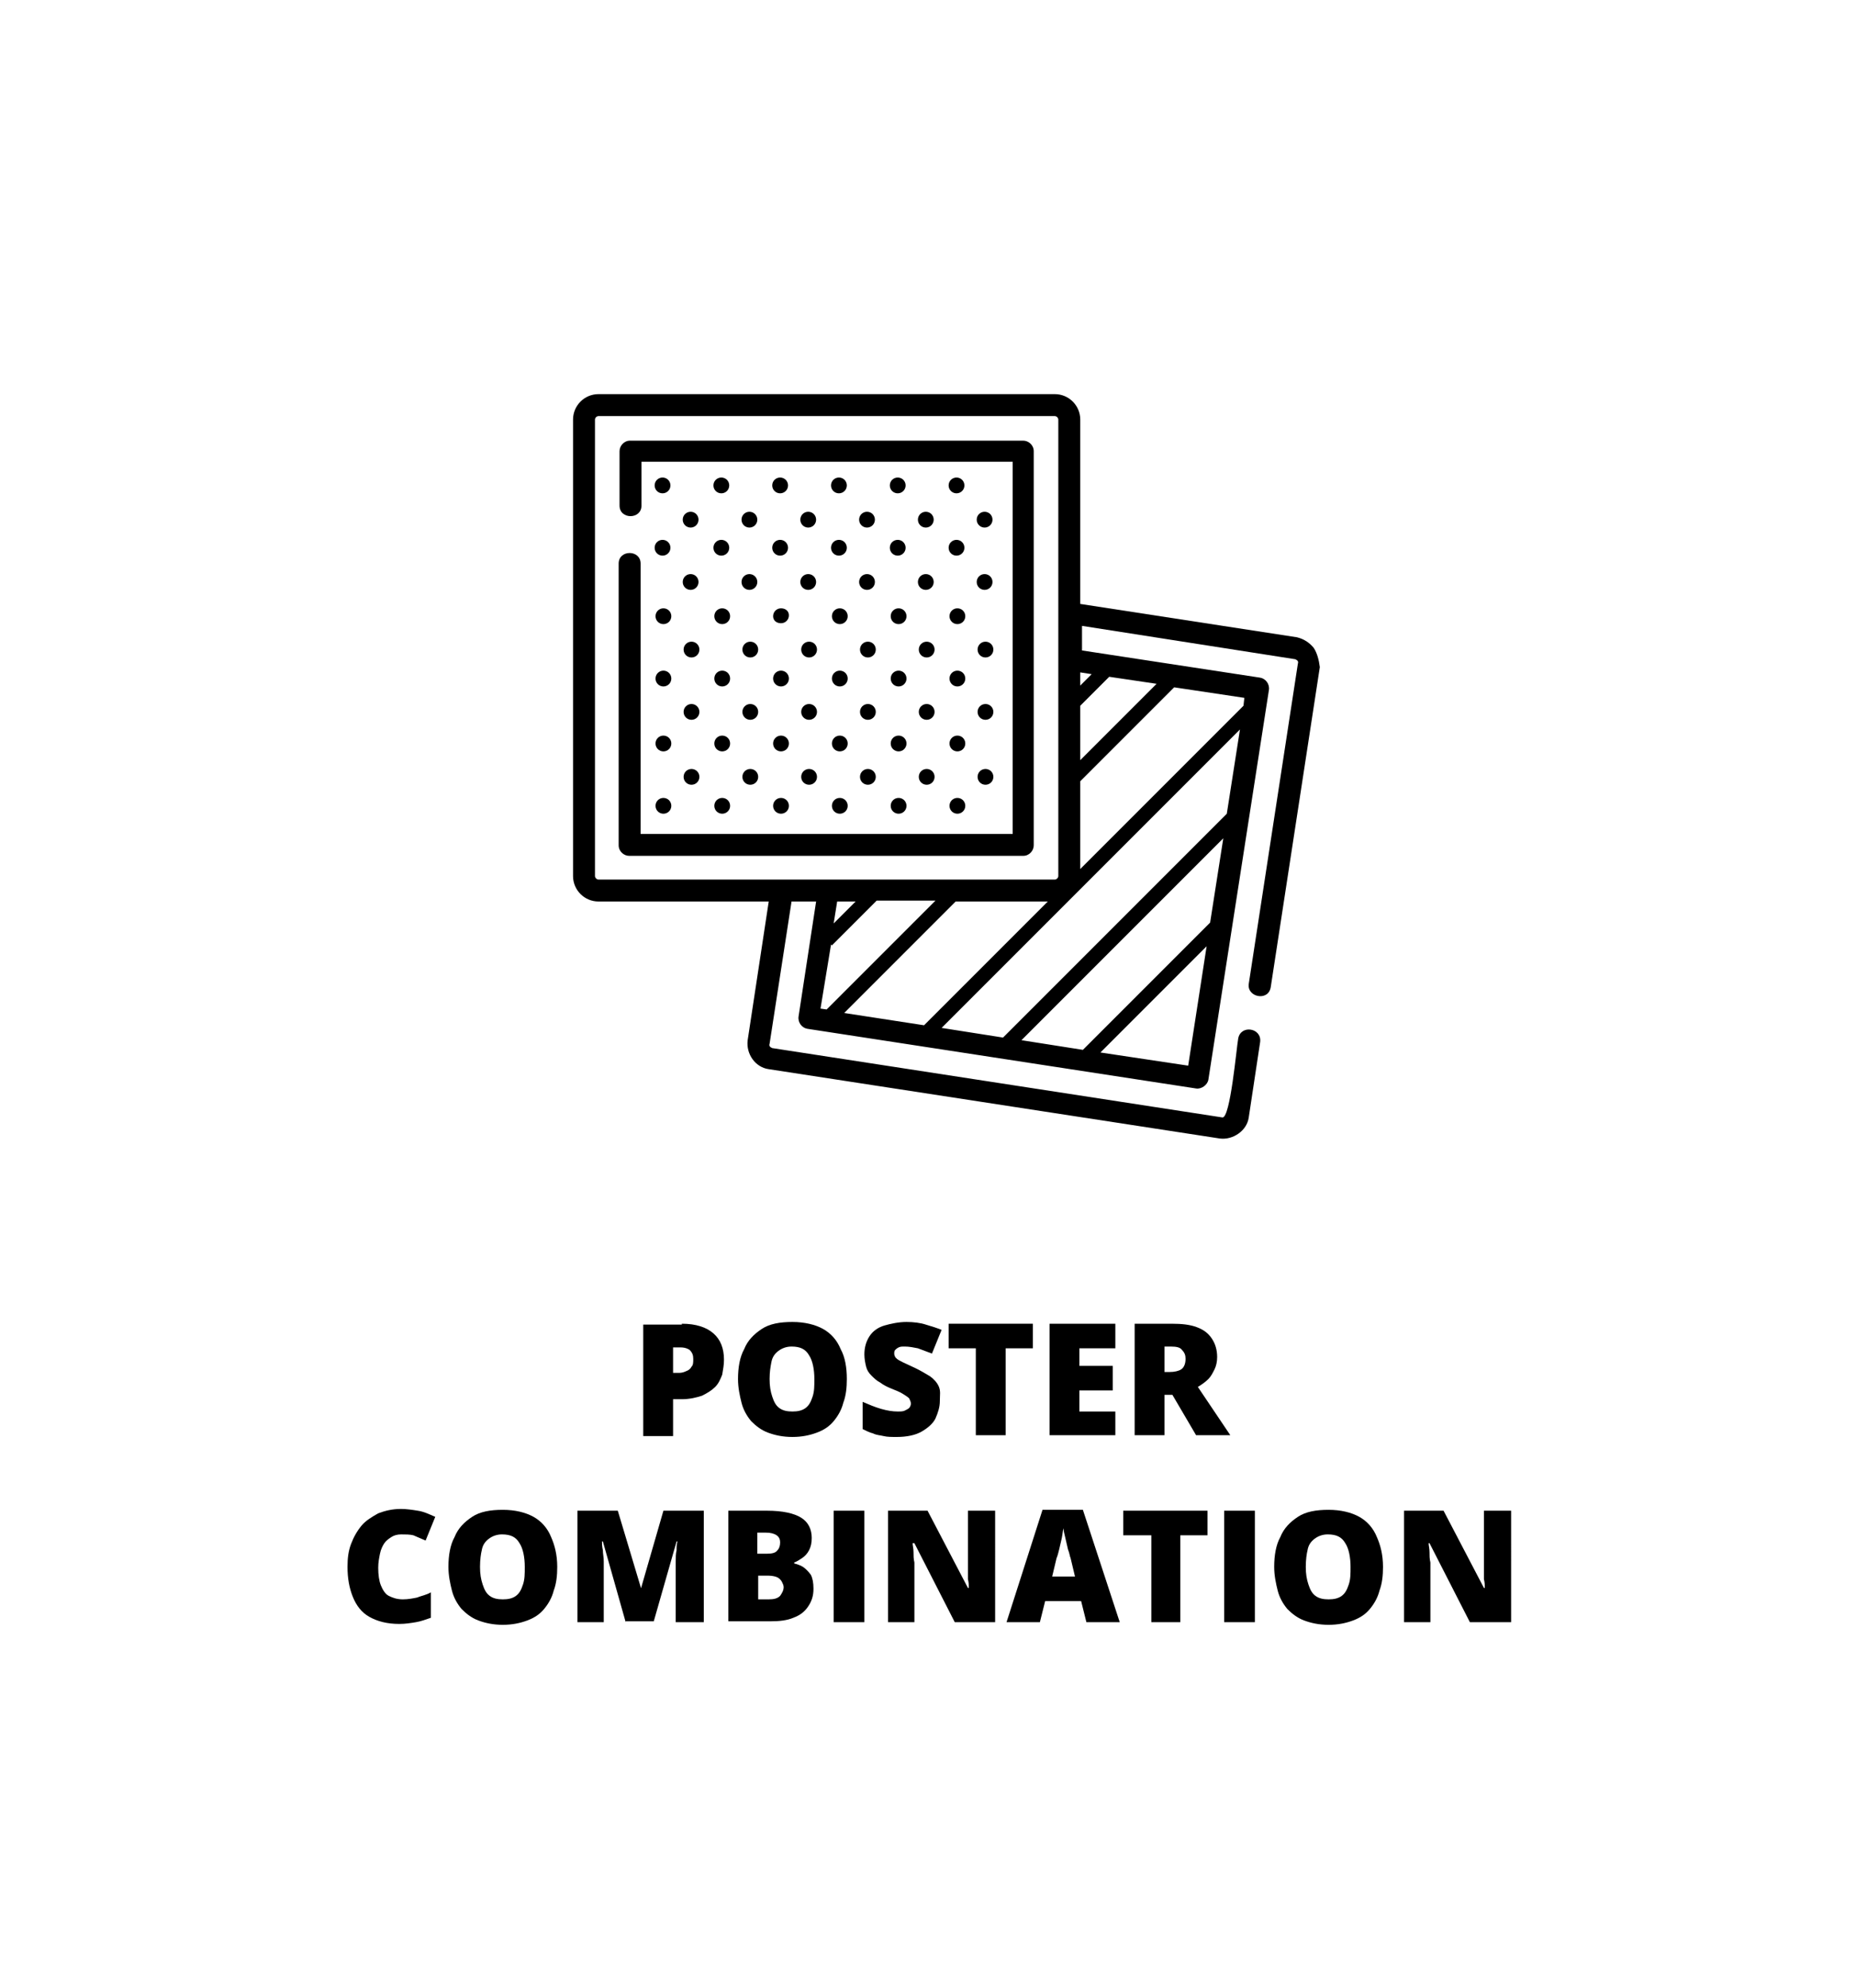 <?xml version="1.0" encoding="utf-8"?>
<!-- Generator: Adobe Illustrator 22.0.0, SVG Export Plug-In . SVG Version: 6.00 Build 0)  -->
<svg version="1.1" id="Layer_1" xmlns="http://www.w3.org/2000/svg" xmlns:xlink="http://www.w3.org/1999/xlink" x="0px" y="0px"
	 viewBox="0 0 211.5 226.5" style="enable-background:new 0 0 211.5 226.5;" xml:space="preserve">
<style type="text/css">
	.st0{fill:#231F20;}
	.st1{stroke:#000000;stroke-miterlimit:10;}
	.st2{fill:#C6AB60;}
</style>
<g>
	<path d="M77.7,150.8c1.6,0,2.8,0.4,3.6,1.1c0.8,0.7,1.2,1.7,1.2,3c0,0.6-0.1,1.1-0.2,1.7c-0.2,0.5-0.4,1-0.8,1.4
		c-0.4,0.4-0.9,0.7-1.5,1c-0.6,0.2-1.4,0.4-2.3,0.4h-1v4.2h-3.4v-12.7H77.7z M77.6,153.5h-0.9v2.9h0.7c0.3,0,0.6-0.1,0.8-0.2
		c0.3-0.1,0.5-0.3,0.6-0.5c0.2-0.2,0.2-0.5,0.2-0.9c0-0.4-0.1-0.7-0.4-1C78.5,153.7,78.1,153.5,77.6,153.5z"/>
	<path d="M96.5,157.1c0,1-0.1,1.9-0.4,2.7c-0.2,0.8-0.6,1.5-1.1,2.1c-0.5,0.6-1.1,1-1.9,1.3c-0.8,0.3-1.7,0.5-2.8,0.5
		c-1.1,0-2-0.2-2.8-0.5c-0.8-0.3-1.4-0.8-1.9-1.3c-0.5-0.6-0.9-1.3-1.1-2.1c-0.2-0.8-0.4-1.7-0.4-2.7c0-1.3,0.2-2.5,0.7-3.4
		c0.4-1,1.1-1.7,2-2.3s2.1-0.8,3.5-0.8c1.4,0,2.6,0.3,3.5,0.8s1.6,1.3,2,2.3C96.3,154.6,96.5,155.8,96.5,157.1z M87.7,157.1
		c0,0.8,0.1,1.4,0.3,2s0.4,1,0.8,1.3c0.4,0.3,0.9,0.4,1.5,0.4c0.6,0,1.1-0.1,1.5-0.4c0.4-0.3,0.6-0.7,0.8-1.3c0.2-0.6,0.2-1.2,0.2-2
		c0-1.1-0.2-2.1-0.6-2.7c-0.4-0.7-1-1-2-1c-0.6,0-1.1,0.2-1.5,0.5c-0.4,0.3-0.7,0.7-0.8,1.3C87.8,155.7,87.7,156.3,87.7,157.1z"/>
	<path d="M107.1,159.6c0,0.7-0.2,1.3-0.5,2c-0.3,0.6-0.9,1.1-1.6,1.5c-0.7,0.4-1.7,0.6-2.8,0.6c-0.6,0-1.1,0-1.5-0.1
		c-0.4-0.1-0.8-0.1-1.2-0.3c-0.4-0.1-0.8-0.3-1.2-0.5v-3.1c0.7,0.3,1.4,0.6,2.1,0.8c0.7,0.2,1.3,0.3,1.9,0.3c0.3,0,0.6,0,0.8-0.1
		c0.2-0.1,0.4-0.2,0.5-0.3c0.1-0.1,0.2-0.3,0.2-0.5c0-0.2-0.1-0.4-0.2-0.6c-0.2-0.2-0.4-0.3-0.7-0.5c-0.3-0.2-0.8-0.4-1.3-0.6
		c-0.5-0.2-0.9-0.4-1.3-0.7c-0.4-0.2-0.7-0.5-1-0.8s-0.5-0.6-0.6-1c-0.1-0.4-0.2-0.9-0.2-1.4c0-0.8,0.2-1.5,0.6-2.1s1-1,1.7-1.2
		s1.6-0.4,2.5-0.4c0.8,0,1.6,0.1,2.2,0.3c0.7,0.2,1.3,0.4,1.8,0.6l-1.1,2.7c-0.5-0.2-1.1-0.4-1.6-0.6c-0.5-0.1-1-0.2-1.5-0.2
		c-0.3,0-0.5,0-0.7,0.1s-0.3,0.2-0.4,0.3s-0.1,0.3-0.1,0.4c0,0.2,0.1,0.4,0.2,0.5c0.2,0.2,0.4,0.3,0.8,0.5s0.9,0.4,1.5,0.7
		c0.6,0.3,1.1,0.6,1.6,0.9c0.4,0.3,0.8,0.7,1,1.2S107.1,158.9,107.1,159.6z"/>
	<path d="M114.6,163.5h-3.4v-9.9h-3.1v-2.8h9.6v2.8h-3.1V163.5z"/>
	<path d="M127.1,163.5h-7.5v-12.7h7.5v2.8H123v2h3.8v2.8H123v2.4h4.1V163.5z"/>
	<path d="M133.5,150.8c1.2,0,2.1,0.1,2.9,0.4s1.3,0.7,1.7,1.3c0.4,0.6,0.6,1.3,0.6,2.1c0,0.5-0.1,1-0.3,1.4
		c-0.2,0.4-0.4,0.8-0.7,1.1c-0.3,0.3-0.7,0.6-1.2,0.9l3.7,5.5h-3.9l-2.7-4.6h-0.9v4.6h-3.4v-12.7H133.5z M133.4,153.4h-0.7v2.9h0.6
		c0.5,0,1-0.1,1.3-0.3c0.3-0.2,0.5-0.6,0.5-1.2c0-0.4-0.1-0.7-0.4-1C134.5,153.5,134.1,153.4,133.4,153.4z"/>
	<path d="M45.7,174.8c-0.4,0-0.8,0.1-1.1,0.3c-0.3,0.2-0.6,0.4-0.8,0.7c-0.2,0.3-0.4,0.7-0.5,1.2c-0.1,0.5-0.2,1-0.2,1.6
		c0,0.8,0.1,1.5,0.3,2c0.2,0.5,0.5,1,0.9,1.2s0.9,0.4,1.6,0.4c0.6,0,1.1-0.1,1.6-0.2c0.5-0.2,1.1-0.3,1.6-0.6v2.9
		c-0.6,0.2-1.1,0.4-1.7,0.5s-1.2,0.2-1.9,0.2c-1.4,0-2.5-0.3-3.4-0.8c-0.9-0.5-1.5-1.3-1.9-2.3c-0.4-1-0.6-2.1-0.6-3.4
		c0-1,0.1-1.8,0.4-2.6c0.3-0.8,0.7-1.5,1.2-2.1c0.5-0.6,1.2-1,1.9-1.4c0.8-0.3,1.6-0.5,2.6-0.5c0.6,0,1.3,0.1,1.9,0.2
		c0.7,0.1,1.3,0.4,2,0.7l-1.1,2.7c-0.5-0.2-0.9-0.4-1.4-0.6C46.7,174.8,46.2,174.8,45.7,174.8z"/>
	<path d="M63.5,178.5c0,1-0.1,1.9-0.4,2.7c-0.2,0.8-0.6,1.5-1.1,2.1c-0.5,0.6-1.1,1-1.9,1.3c-0.8,0.3-1.7,0.5-2.8,0.5
		c-1.1,0-2-0.2-2.8-0.5c-0.8-0.3-1.4-0.8-1.9-1.3c-0.5-0.6-0.9-1.3-1.1-2.1c-0.2-0.8-0.4-1.7-0.4-2.7c0-1.3,0.2-2.5,0.7-3.4
		c0.4-1,1.1-1.7,2-2.3s2.1-0.8,3.5-0.8c1.4,0,2.6,0.3,3.5,0.8s1.6,1.3,2,2.3C63.2,176,63.5,177.1,63.5,178.5z M54.7,178.5
		c0,0.8,0.1,1.4,0.3,2s0.4,1,0.8,1.3c0.4,0.3,0.9,0.4,1.5,0.4c0.6,0,1.1-0.1,1.5-0.4c0.4-0.3,0.6-0.7,0.8-1.3c0.2-0.6,0.2-1.2,0.2-2
		c0-1.1-0.2-2.1-0.6-2.7c-0.4-0.7-1-1-2-1c-0.6,0-1.1,0.2-1.5,0.5c-0.4,0.3-0.7,0.7-0.8,1.3C54.8,177,54.7,177.7,54.7,178.5z"/>
	<path d="M71.3,184.8l-2.6-9.2h-0.1c0,0.2,0,0.6,0.1,1c0,0.4,0.1,0.8,0.1,1.3c0,0.5,0,0.9,0,1.4v5.5h-3v-12.7h4.6l2.7,9H73l2.6-9
		h4.6v12.7h-3.2v-5.6c0-0.4,0-0.8,0-1.3c0-0.5,0-0.9,0.1-1.3c0-0.4,0-0.7,0.1-1h-0.1l-2.6,9.1H71.3z"/>
	<path d="M83,172.1h4.4c1.8,0,3.1,0.3,3.9,0.8s1.2,1.3,1.2,2.3c0,0.6-0.1,1-0.3,1.4c-0.2,0.4-0.5,0.7-0.8,0.9
		c-0.3,0.2-0.6,0.4-0.9,0.5v0.1c0.3,0.1,0.7,0.2,1,0.4c0.3,0.2,0.6,0.5,0.9,0.9c0.2,0.4,0.3,0.9,0.3,1.6c0,0.8-0.2,1.4-0.6,2
		c-0.4,0.6-0.9,1-1.7,1.3c-0.7,0.3-1.6,0.4-2.6,0.4H83V172.1z M86.4,177h1c0.6,0,1-0.1,1.2-0.4c0.2-0.2,0.3-0.5,0.3-0.9
		c0-0.3-0.1-0.6-0.4-0.8s-0.7-0.3-1.2-0.3h-1V177z M86.4,179.5v2.7h1.2c0.6,0,1-0.1,1.3-0.4c0.2-0.3,0.4-0.6,0.4-1
		c0-0.2-0.1-0.4-0.2-0.6s-0.3-0.4-0.5-0.5c-0.2-0.1-0.6-0.2-1-0.2H86.4z"/>
	<path d="M95,184.8v-12.7h3.5v12.7H95z"/>
	<path d="M113.3,184.8h-4.5l-4.6-9H104c0,0.3,0.1,0.6,0.1,1c0,0.4,0,0.8,0.1,1.2c0,0.4,0,0.8,0,1.1v5.7h-3v-12.7h4.5l4.6,8.8h0.1
		c0-0.3,0-0.6-0.1-1c0-0.4,0-0.7,0-1.1c0-0.4,0-0.7,0-1v-5.7h3.1V184.8z"/>
	<path d="M123.8,184.8l-0.6-2.4h-4.1l-0.6,2.4h-3.8l4.1-12.8h4.6l4.2,12.8H123.8z M122.5,179.6l-0.5-2.1c-0.1-0.2-0.1-0.5-0.3-1
		c-0.1-0.4-0.2-0.9-0.3-1.3s-0.2-0.8-0.2-1.1c-0.1,0.3-0.1,0.6-0.2,1.1s-0.2,0.8-0.3,1.3c-0.1,0.4-0.2,0.8-0.3,1l-0.5,2.1H122.5z"/>
	<path d="M134.6,184.8h-3.4v-9.9H128v-2.8h9.6v2.8h-3.1V184.8z"/>
	<path d="M139.5,184.8v-12.7h3.5v12.7H139.5z"/>
	<path d="M157.6,178.5c0,1-0.1,1.9-0.4,2.7c-0.2,0.8-0.6,1.5-1.1,2.1c-0.5,0.6-1.1,1-1.9,1.3c-0.8,0.3-1.7,0.5-2.8,0.5
		c-1.1,0-2-0.2-2.8-0.5c-0.8-0.3-1.4-0.8-1.9-1.3c-0.5-0.6-0.9-1.3-1.1-2.1c-0.2-0.8-0.4-1.7-0.4-2.7c0-1.3,0.2-2.5,0.7-3.4
		c0.4-1,1.1-1.7,2-2.3s2.1-0.8,3.5-0.8c1.4,0,2.6,0.3,3.5,0.8s1.6,1.3,2,2.3C157.3,176,157.6,177.1,157.6,178.5z M148.8,178.5
		c0,0.8,0.1,1.4,0.3,2s0.4,1,0.8,1.3c0.4,0.3,0.9,0.4,1.5,0.4c0.6,0,1.1-0.1,1.5-0.4c0.4-0.3,0.6-0.7,0.8-1.3c0.2-0.6,0.2-1.2,0.2-2
		c0-1.1-0.2-2.1-0.6-2.7c-0.4-0.7-1-1-2-1c-0.6,0-1.1,0.2-1.5,0.5c-0.4,0.3-0.7,0.7-0.8,1.3C148.9,177,148.8,177.7,148.8,178.5z"/>
	<path d="M172,184.8h-4.5l-4.6-9h-0.1c0,0.3,0.1,0.6,0.1,1c0,0.4,0,0.8,0.1,1.2c0,0.4,0,0.8,0,1.1v5.7h-3v-12.7h4.5l4.6,8.8h0.1
		c0-0.3,0-0.6-0.1-1c0-0.4,0-0.7,0-1.1c0-0.4,0-0.7,0-1v-5.7h3.1V184.8z"/>
</g>
<g>
	<path d="M149.7,73.8c-0.5-0.6-1.1-1-1.9-1.2l-24.7-3.8v-21c0-1.6-1.3-2.9-2.9-2.9h-52c-1.6,0-2.9,1.3-2.9,2.9v52
		c0,1.6,1.3,2.9,2.9,2.9h19.4l-2.4,15.8c-0.2,1.6,0.9,3.1,2.4,3.3l51.4,7.9c1.5,0.2,3.1-0.9,3.3-2.4l1.3-8.6c0.2-1.6-2.2-2-2.5-0.4
		c-0.2,1.1-0.9,9.1-1.8,9L88,119.4c-0.2-0.1-0.4-0.2-0.3-0.5l2.5-16.2h2.8l-2,13.1c-0.1,0.7,0.4,1.3,1,1.4l44.3,6.8
		c0.6,0.1,1.3-0.4,1.4-1l6.9-44.4c0.1-0.7-0.4-1.3-1-1.4l-20.3-3.1v-2.8l24.3,3.8c0.2,0.1,0.4,0.2,0.3,0.5l-5.6,36.5
		c-0.2,1.5,2.2,2,2.5,0.4l5.6-36.5C150.3,75.2,150.1,74.4,149.7,73.8z M137.9,105.1l-14.5,14.5l-7-1.1l23-23L137.9,105.1z
		 M139.8,92.7l-25.5,25.5l-7-1.1l34-34L139.8,92.7z M105.3,116.8l-9.1-1.4l12.7-12.7h10.5L105.3,116.8z M123.1,80.4l3.3-3.3l5.4,0.8
		l-8.7,8.7V80.4z M68.2,100.2c-0.2,0-0.4-0.2-0.4-0.4v-52c0-0.2,0.2-0.4,0.4-0.4h52c0.2,0,0.4,0.2,0.4,0.4v52c0,0.2-0.2,0.4-0.4,0.4
		h-11.1l0,0l0,0H68.2z M97.5,102.7l-2.5,2.5l0.4-2.5H97.5z M94.7,107.6l0.1,0.1l5.1-5.1h6.7l-12.4,12.4l-0.7-0.1L94.7,107.6z
		 M135.4,121.4l-10-1.5l12.1-12.1L135.4,121.4z M141.7,80.4L123.1,99V89l10.7-10.7l8,1.2L141.7,80.4z M124.4,76.8l-1.3,1.3v-1.5
		L124.4,76.8z"/>
	<path d="M116.6,97.5c0.7,0,1.2-0.6,1.2-1.2V51.4c0-0.7-0.6-1.2-1.2-1.2H71.8c-0.7,0-1.2,0.6-1.2,1.2v6.2c0,1.6,2.5,1.6,2.5,0v-5
		h42.3V95H73V64.2c0-1.6-2.5-1.6-2.5,0v32.1c0,0.7,0.6,1.2,1.2,1.2H116.6z"/>
	<path d="M75.5,56.2c0.5,0,0.9-0.4,0.9-0.9c0-0.5-0.4-0.9-0.9-0.9s-0.9,0.4-0.9,0.9C74.6,55.8,75,56.2,75.5,56.2z"/>
	<path d="M82.2,56.2c0.5,0,0.9-0.4,0.9-0.9c0-0.5-0.4-0.9-0.9-0.9s-0.9,0.4-0.9,0.9C81.3,55.8,81.7,56.2,82.2,56.2z"/>
	<path d="M88.9,56.2c0.5,0,0.9-0.4,0.9-0.9c0-0.5-0.4-0.9-0.9-0.9c-0.5,0-0.9,0.4-0.9,0.9C88,55.8,88.4,56.2,88.9,56.2z"/>
	<path d="M95.6,56.2c0.5,0,0.9-0.4,0.9-0.9c0-0.5-0.4-0.9-0.9-0.9c-0.5,0-0.9,0.4-0.9,0.9C94.7,55.8,95.1,56.2,95.6,56.2z"/>
	<path d="M102.3,56.2c0.5,0,0.9-0.4,0.9-0.9c0-0.5-0.4-0.9-0.9-0.9c-0.5,0-0.9,0.4-0.9,0.9C101.4,55.8,101.8,56.2,102.3,56.2z"/>
	<path d="M109,56.2c0.5,0,0.9-0.4,0.9-0.9c0-0.5-0.4-0.9-0.9-0.9c-0.5,0-0.9,0.4-0.9,0.9C108.1,55.8,108.5,56.2,109,56.2z"/>
	<path d="M78.7,60.1c0.5,0,0.9-0.4,0.9-0.9c0-0.5-0.4-0.9-0.9-0.9c-0.5,0-0.9,0.4-0.9,0.9C77.8,59.7,78.2,60.1,78.7,60.1z"/>
	<path d="M85.4,60.1c0.5,0,0.9-0.4,0.9-0.9c0-0.5-0.4-0.9-0.9-0.9c-0.5,0-0.9,0.4-0.9,0.9C84.5,59.7,84.9,60.1,85.4,60.1z"/>
	<path d="M92.1,60.1c0.5,0,0.9-0.4,0.9-0.9c0-0.5-0.4-0.9-0.9-0.9c-0.5,0-0.9,0.4-0.9,0.9C91.2,59.7,91.6,60.1,92.1,60.1z"/>
	<path d="M98.8,60.1c0.5,0,0.9-0.4,0.9-0.9c0-0.5-0.4-0.9-0.9-0.9c-0.5,0-0.9,0.4-0.9,0.9C97.9,59.7,98.3,60.1,98.8,60.1z"/>
	<path d="M105.5,60.1c0.5,0,0.9-0.4,0.9-0.9c0-0.5-0.4-0.9-0.9-0.9c-0.5,0-0.9,0.4-0.9,0.9C104.6,59.7,105,60.1,105.5,60.1z"/>
	<path d="M112.2,60.1c0.5,0,0.9-0.4,0.9-0.9c0-0.5-0.4-0.9-0.9-0.9c-0.5,0-0.9,0.4-0.9,0.9C111.3,59.7,111.7,60.1,112.2,60.1z"/>
	<path d="M75.5,63.3c0.5,0,0.9-0.4,0.9-0.9c0-0.5-0.4-0.9-0.9-0.9s-0.9,0.4-0.9,0.9C74.6,62.9,75,63.3,75.5,63.3z"/>
	<path d="M82.2,63.3c0.5,0,0.9-0.4,0.9-0.9c0-0.5-0.4-0.9-0.9-0.9s-0.9,0.4-0.9,0.9C81.3,62.9,81.7,63.3,82.2,63.3z"/>
	<path d="M88.9,63.3c0.5,0,0.9-0.4,0.9-0.9c0-0.5-0.4-0.9-0.9-0.9c-0.5,0-0.9,0.4-0.9,0.9C88,62.9,88.4,63.3,88.9,63.3z"/>
	<path d="M95.6,63.3c0.5,0,0.9-0.4,0.9-0.9c0-0.5-0.4-0.9-0.9-0.9c-0.5,0-0.9,0.4-0.9,0.9C94.7,62.9,95.1,63.3,95.6,63.3z"/>
	<path d="M102.3,63.3c0.5,0,0.9-0.4,0.9-0.9c0-0.5-0.4-0.9-0.9-0.9c-0.5,0-0.9,0.4-0.9,0.9C101.4,62.9,101.8,63.3,102.3,63.3z"/>
	<path d="M109,63.3c0.5,0,0.9-0.4,0.9-0.9c0-0.5-0.4-0.9-0.9-0.9c-0.5,0-0.9,0.4-0.9,0.9C108.1,62.9,108.5,63.3,109,63.3z"/>
	<path d="M78.7,67.2c0.5,0,0.9-0.4,0.9-0.9c0-0.5-0.4-0.9-0.9-0.9c-0.5,0-0.9,0.4-0.9,0.9C77.8,66.8,78.2,67.2,78.7,67.2z"/>
	<path d="M85.4,67.2c0.5,0,0.9-0.4,0.9-0.9c0-0.5-0.4-0.9-0.9-0.9c-0.5,0-0.9,0.4-0.9,0.9C84.5,66.8,84.9,67.2,85.4,67.2z"/>
	<path d="M92.1,67.2c0.5,0,0.9-0.4,0.9-0.9c0-0.5-0.4-0.9-0.9-0.9c-0.5,0-0.9,0.4-0.9,0.9C91.2,66.8,91.6,67.2,92.1,67.2z"/>
	<path d="M98.8,67.2c0.5,0,0.9-0.4,0.9-0.9c0-0.5-0.4-0.9-0.9-0.9c-0.5,0-0.9,0.4-0.9,0.9C97.9,66.8,98.3,67.2,98.8,67.2z"/>
	<path d="M105.5,67.2c0.5,0,0.9-0.4,0.9-0.9c0-0.5-0.4-0.9-0.9-0.9c-0.5,0-0.9,0.4-0.9,0.9C104.6,66.8,105,67.2,105.5,67.2z"/>
	<path d="M112.2,67.2c0.5,0,0.9-0.4,0.9-0.9c0-0.5-0.4-0.9-0.9-0.9c-0.5,0-0.9,0.4-0.9,0.9C111.3,66.8,111.7,67.2,112.2,67.2z"/>
	<path d="M75.6,69.3c-0.5,0-0.9,0.4-0.9,0.9s0.4,0.9,0.9,0.9c0.5,0,0.9-0.4,0.9-0.9S76.1,69.3,75.6,69.3z"/>
	<path d="M82.3,69.3c-0.5,0-0.9,0.4-0.9,0.9s0.4,0.9,0.9,0.9c0.5,0,0.9-0.4,0.9-0.9S82.8,69.3,82.3,69.3z"/>
	<path d="M89,69.3c-0.5,0-0.9,0.4-0.9,0.9S88.5,71,89,71c0.5,0,0.9-0.4,0.9-0.9S89.5,69.3,89,69.3z"/>
	<path d="M95.7,69.3c-0.5,0-0.9,0.4-0.9,0.9s0.4,0.9,0.9,0.9c0.5,0,0.9-0.4,0.9-0.9S96.2,69.3,95.7,69.3z"/>
	<path d="M102.4,69.3c-0.5,0-0.9,0.4-0.9,0.9s0.4,0.9,0.9,0.9c0.5,0,0.9-0.4,0.9-0.9S102.9,69.3,102.4,69.3z"/>
	<path d="M109.1,69.3c-0.5,0-0.9,0.4-0.9,0.9s0.4,0.9,0.9,0.9c0.5,0,0.9-0.4,0.9-0.9S109.6,69.3,109.1,69.3z"/>
	<path d="M78.8,73.1c-0.5,0-0.9,0.4-0.9,0.9c0,0.5,0.4,0.9,0.9,0.9c0.5,0,0.9-0.4,0.9-0.9C79.7,73.5,79.3,73.1,78.8,73.1z"/>
	<path d="M85.5,73.1c-0.5,0-0.9,0.4-0.9,0.9c0,0.5,0.4,0.9,0.9,0.9c0.5,0,0.9-0.4,0.9-0.9C86.4,73.5,86,73.1,85.5,73.1z"/>
	<path d="M92.2,73.1c-0.5,0-0.9,0.4-0.9,0.9c0,0.5,0.4,0.9,0.9,0.9c0.5,0,0.9-0.4,0.9-0.9C93.1,73.5,92.7,73.1,92.2,73.1z"/>
	<path d="M98.9,73.1c-0.5,0-0.9,0.4-0.9,0.9c0,0.5,0.4,0.9,0.9,0.9c0.5,0,0.9-0.4,0.9-0.9C99.8,73.5,99.4,73.1,98.9,73.1z"/>
	<path d="M105.6,73.1c-0.5,0-0.9,0.4-0.9,0.9c0,0.5,0.4,0.9,0.9,0.9c0.5,0,0.9-0.4,0.9-0.9C106.5,73.5,106.1,73.1,105.6,73.1z"/>
	<path d="M112.3,73.1c-0.5,0-0.9,0.4-0.9,0.9c0,0.5,0.4,0.9,0.9,0.9c0.5,0,0.9-0.4,0.9-0.9C113.2,73.5,112.8,73.1,112.3,73.1z"/>
	<path d="M75.6,76.4c-0.5,0-0.9,0.4-0.9,0.9s0.4,0.9,0.9,0.9c0.5,0,0.9-0.4,0.9-0.9S76.1,76.4,75.6,76.4z"/>
	<path d="M82.3,76.4c-0.5,0-0.9,0.4-0.9,0.9s0.4,0.9,0.9,0.9c0.5,0,0.9-0.4,0.9-0.9S82.8,76.4,82.3,76.4z"/>
	<path d="M89,76.4c-0.5,0-0.9,0.4-0.9,0.9s0.4,0.9,0.9,0.9c0.5,0,0.9-0.4,0.9-0.9S89.5,76.4,89,76.4z"/>
	<path d="M95.7,76.4c-0.5,0-0.9,0.4-0.9,0.9s0.4,0.9,0.9,0.9c0.5,0,0.9-0.4,0.9-0.9S96.2,76.4,95.7,76.4z"/>
	<path d="M102.4,76.4c-0.5,0-0.9,0.4-0.9,0.9s0.4,0.9,0.9,0.9c0.5,0,0.9-0.4,0.9-0.9S102.9,76.4,102.4,76.4z"/>
	<path d="M109.1,76.4c-0.5,0-0.9,0.4-0.9,0.9s0.4,0.9,0.9,0.9c0.5,0,0.9-0.4,0.9-0.9S109.6,76.4,109.1,76.4z"/>
	<path d="M78.8,80.2c-0.5,0-0.9,0.4-0.9,0.9c0,0.5,0.4,0.9,0.9,0.9c0.5,0,0.9-0.4,0.9-0.9C79.7,80.6,79.3,80.2,78.8,80.2z"/>
	<path d="M85.5,80.2c-0.5,0-0.9,0.4-0.9,0.9c0,0.5,0.4,0.9,0.9,0.9c0.5,0,0.9-0.4,0.9-0.9C86.4,80.6,86,80.2,85.5,80.2z"/>
	<path d="M92.2,80.2c-0.5,0-0.9,0.4-0.9,0.9c0,0.5,0.4,0.9,0.9,0.9c0.5,0,0.9-0.4,0.9-0.9C93.1,80.6,92.7,80.2,92.2,80.2z"/>
	<path d="M98.9,80.2c-0.5,0-0.9,0.4-0.9,0.9c0,0.5,0.4,0.9,0.9,0.9c0.5,0,0.9-0.4,0.9-0.9C99.8,80.6,99.4,80.2,98.9,80.2z"/>
	<path d="M105.6,80.2c-0.5,0-0.9,0.4-0.9,0.9c0,0.5,0.4,0.9,0.9,0.9c0.5,0,0.9-0.4,0.9-0.9C106.5,80.6,106.1,80.2,105.6,80.2z"/>
	<path d="M112.3,80.2c-0.5,0-0.9,0.4-0.9,0.9c0,0.5,0.4,0.9,0.9,0.9c0.5,0,0.9-0.4,0.9-0.9C113.2,80.6,112.8,80.2,112.3,80.2z"/>
	<path d="M75.6,83.8c-0.5,0-0.9,0.4-0.9,0.9c0,0.5,0.4,0.9,0.9,0.9c0.5,0,0.9-0.4,0.9-0.9C76.5,84.2,76.1,83.8,75.6,83.8z"/>
	<path d="M82.3,83.8c-0.5,0-0.9,0.4-0.9,0.9c0,0.5,0.4,0.9,0.9,0.9c0.5,0,0.9-0.4,0.9-0.9C83.2,84.2,82.8,83.8,82.3,83.8z"/>
	<path d="M89,83.8c-0.5,0-0.9,0.4-0.9,0.9c0,0.5,0.4,0.9,0.9,0.9c0.5,0,0.9-0.4,0.9-0.9C89.9,84.2,89.5,83.8,89,83.8z"/>
	<path d="M95.7,83.8c-0.5,0-0.9,0.4-0.9,0.9c0,0.5,0.4,0.9,0.9,0.9c0.5,0,0.9-0.4,0.9-0.9C96.6,84.2,96.2,83.8,95.7,83.8z"/>
	<path d="M102.4,83.8c-0.5,0-0.9,0.4-0.9,0.9c0,0.5,0.4,0.9,0.9,0.9c0.5,0,0.9-0.4,0.9-0.9C103.3,84.2,102.9,83.8,102.4,83.8z"/>
	<path d="M109.1,83.8c-0.5,0-0.9,0.4-0.9,0.9c0,0.5,0.4,0.9,0.9,0.9c0.5,0,0.9-0.4,0.9-0.9C110,84.2,109.6,83.8,109.1,83.8z"/>
	<path d="M78.8,87.6c-0.5,0-0.9,0.4-0.9,0.9s0.4,0.9,0.9,0.9c0.5,0,0.9-0.4,0.9-0.9S79.3,87.6,78.8,87.6z"/>
	<path d="M85.5,87.6c-0.5,0-0.9,0.4-0.9,0.9s0.4,0.9,0.9,0.9c0.5,0,0.9-0.4,0.9-0.9S86,87.6,85.5,87.6z"/>
	<path d="M92.2,87.6c-0.5,0-0.9,0.4-0.9,0.9s0.4,0.9,0.9,0.9c0.5,0,0.9-0.4,0.9-0.9S92.7,87.6,92.2,87.6z"/>
	<path d="M98.9,87.6c-0.5,0-0.9,0.4-0.9,0.9s0.4,0.9,0.9,0.9c0.5,0,0.9-0.4,0.9-0.9S99.4,87.6,98.9,87.6z"/>
	<path d="M105.6,87.6c-0.5,0-0.9,0.4-0.9,0.9s0.4,0.9,0.9,0.9c0.5,0,0.9-0.4,0.9-0.9S106.1,87.6,105.6,87.6z"/>
	<path d="M112.3,87.6c-0.5,0-0.9,0.4-0.9,0.9s0.4,0.9,0.9,0.9c0.5,0,0.9-0.4,0.9-0.9S112.8,87.6,112.3,87.6z"/>
	<path d="M75.6,90.9c-0.5,0-0.9,0.4-0.9,0.9s0.4,0.9,0.9,0.9c0.5,0,0.9-0.4,0.9-0.9S76.1,90.9,75.6,90.9z"/>
	<path d="M82.3,90.9c-0.5,0-0.9,0.4-0.9,0.9s0.4,0.9,0.9,0.9c0.5,0,0.9-0.4,0.9-0.9S82.8,90.9,82.3,90.9z"/>
	<path d="M89,90.9c-0.5,0-0.9,0.4-0.9,0.9s0.4,0.9,0.9,0.9c0.5,0,0.9-0.4,0.9-0.9S89.5,90.9,89,90.9z"/>
	<path d="M95.7,90.9c-0.5,0-0.9,0.4-0.9,0.9s0.4,0.9,0.9,0.9c0.5,0,0.9-0.4,0.9-0.9S96.2,90.9,95.7,90.9z"/>
	<path d="M102.4,90.9c-0.5,0-0.9,0.4-0.9,0.9s0.4,0.9,0.9,0.9c0.5,0,0.9-0.4,0.9-0.9S102.9,90.9,102.4,90.9z"/>
	<path d="M109.1,90.9c-0.5,0-0.9,0.4-0.9,0.9s0.4,0.9,0.9,0.9c0.5,0,0.9-0.4,0.9-0.9S109.6,90.9,109.1,90.9z"/>
</g>
</svg>
